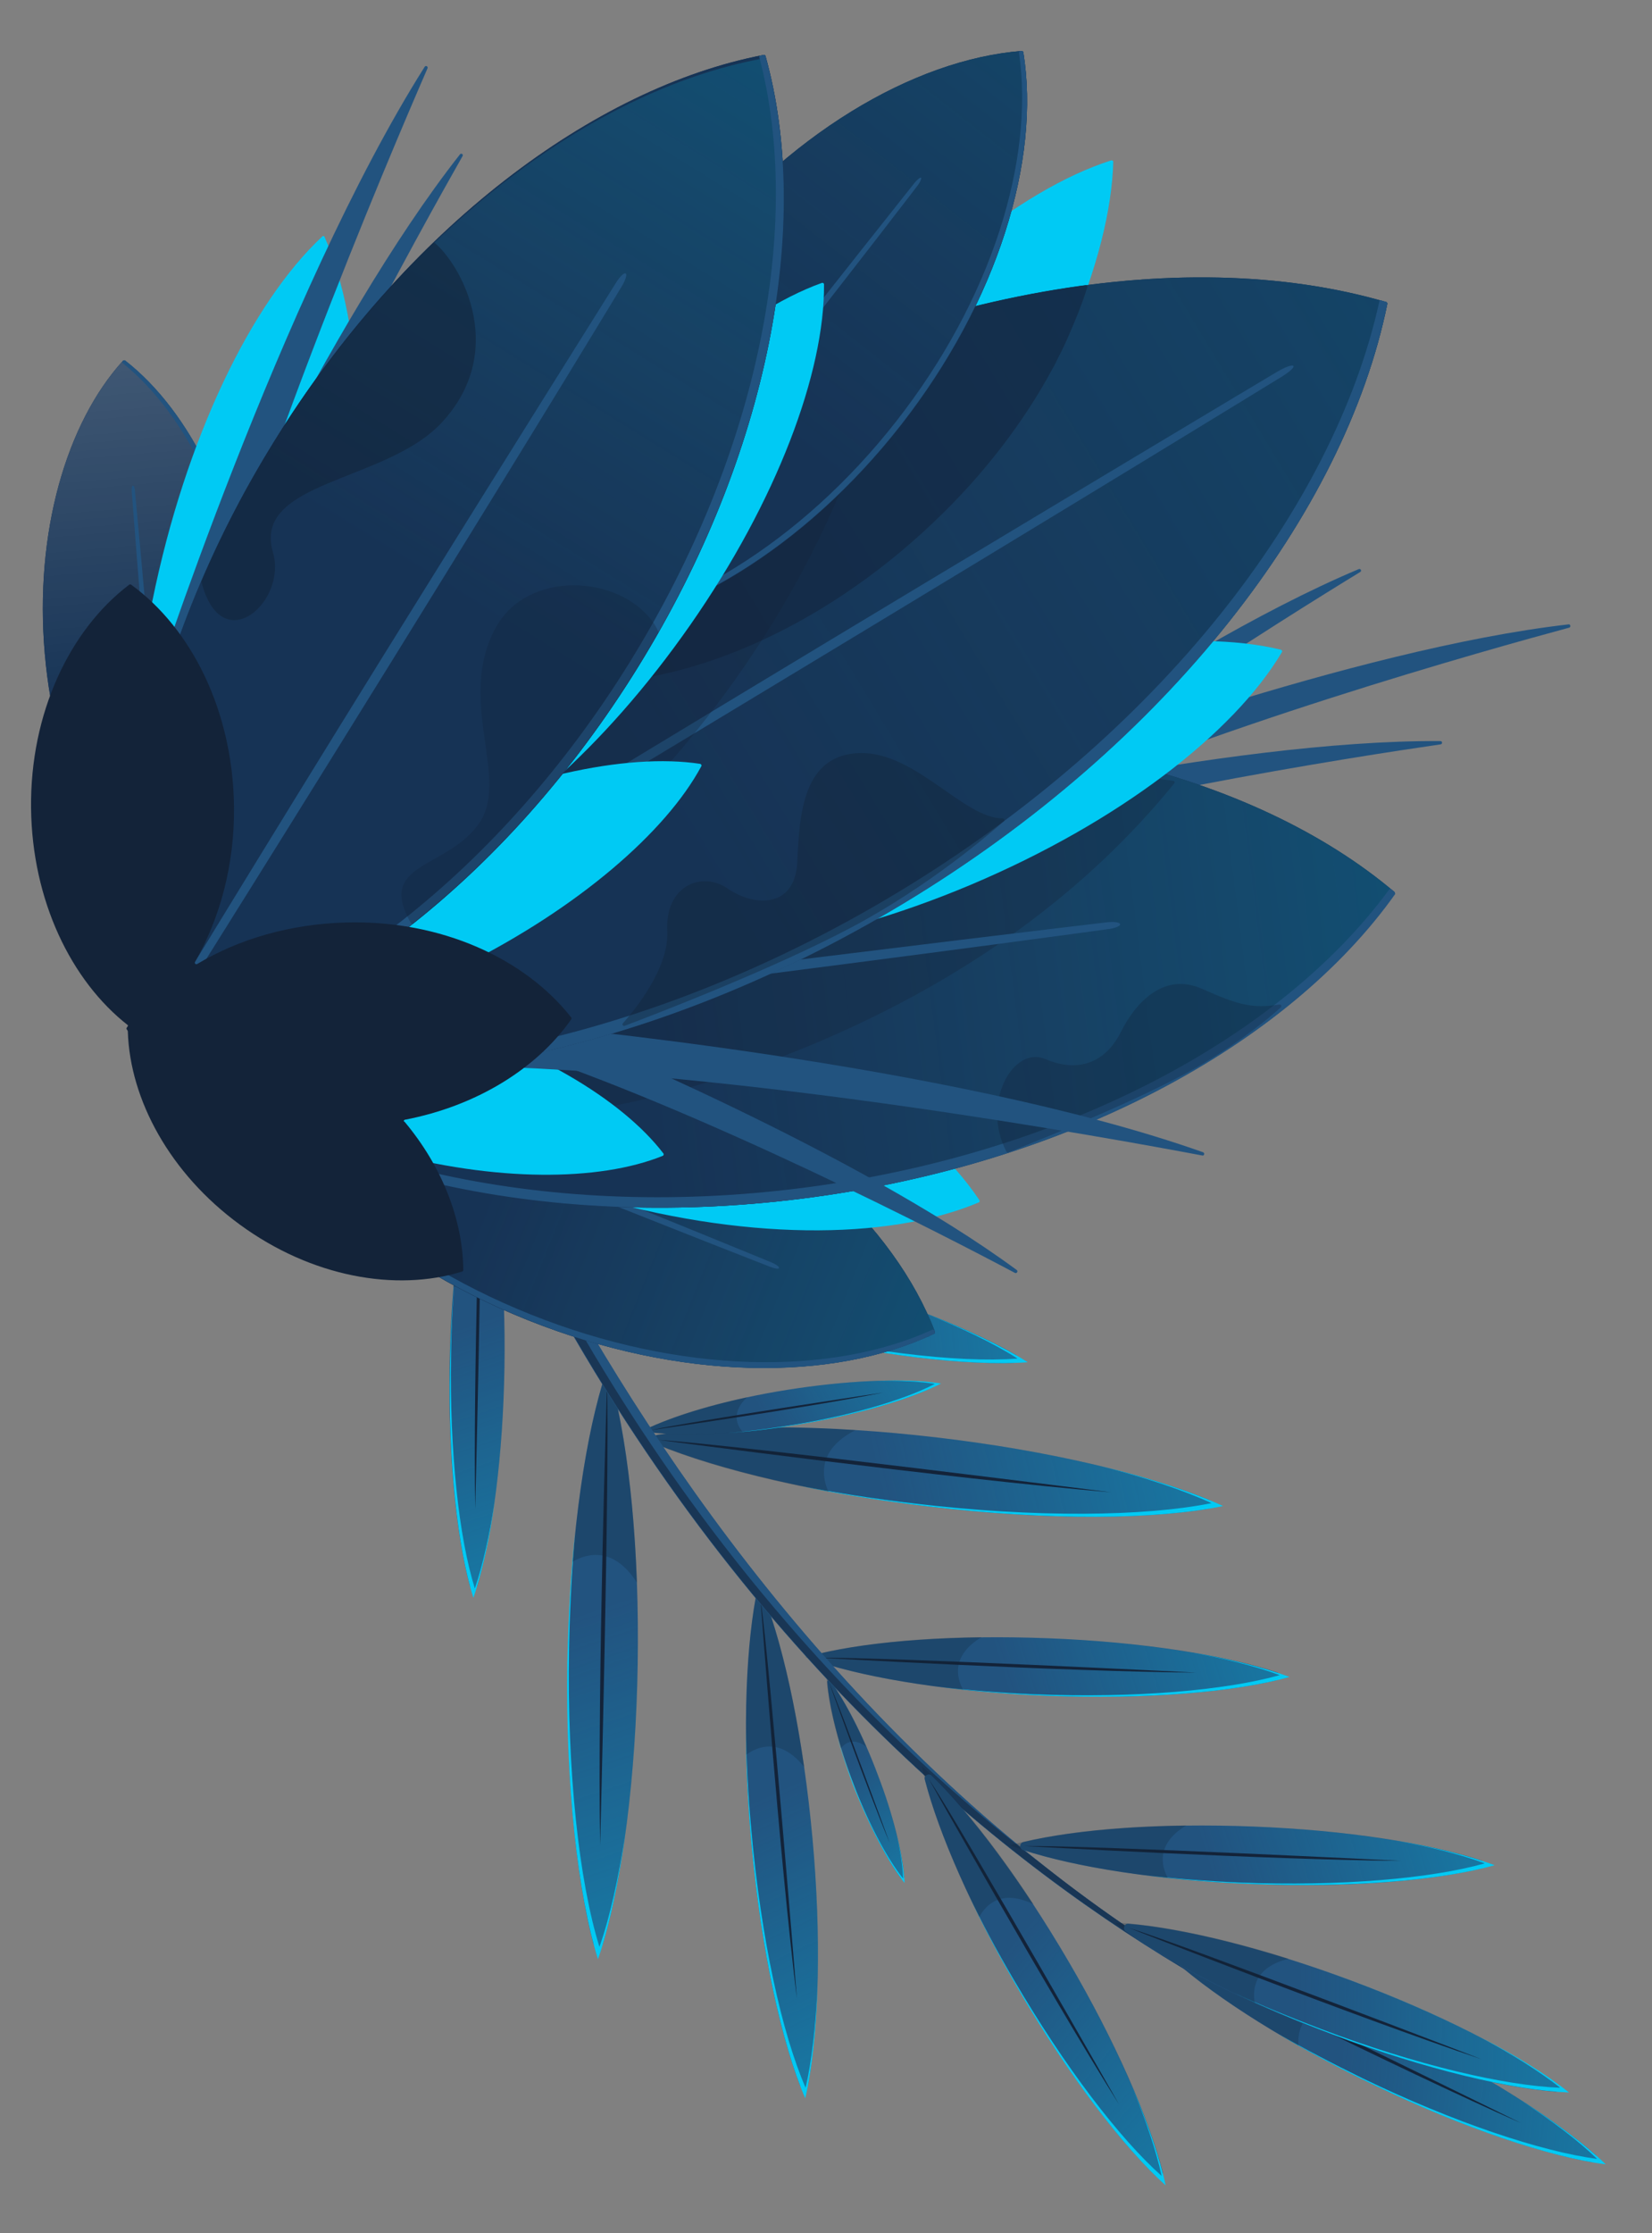 <svg id="Ebene_1" xmlns="http://www.w3.org/2000/svg" viewBox="0 0 457.5 618">
  <rect x="0" y="0" width="457.5" height="618" fill="#808080" stroke="none"/>
  <style>
    .st0{fill:#22537f}.st2{fill:#00caf4}.st3,.st4{fill:#132339}.st4{opacity:.26;enable-background:new}.st17{fill:#163355}.st21{opacity:.32;fill:#132339;enable-background:new}
  </style>
  <path class="st0" d="M353.5 465c1.1-.3 1.2-1.8.1-2.2-14.7-4.8-37.5-8.4-63.2-9.4-25.7-1-48.7.7-63.7 4.3-1.1.3-1.2 1.8-.1 2.2 14.7 4.8 37.5 8.4 63.2 9.4 25.6 1 48.6-.7 63.7-4.3z"/>
  <linearGradient id="SVGID_1_" gradientUnits="userSpaceOnUse" x1="235.857" y1="-128.205" x2="362.35" y2="-128.205" gradientTransform="rotate(-17.259 2236.845 196.404)">
    <stop offset=".402" stop-color="#00caf4" stop-opacity="0"/>
    <stop offset="1" stop-color="#00caf4"/>
  </linearGradient>
  <path d="M357.1 464.1c-14.5-5.4-38.9-9.6-66.7-10.7-27.8-1.1-52.5 1-67.4 5.2 14.5 5.4 38.9 9.6 66.7 10.7 27.9 1.1 52.6-1 67.4-5.2z" opacity=".31" fill="url(#SVGID_1_)"/>
  <path class="st2" d="M357.1 464.1c-7.3-2.7-17.1-5.1-28.5-7 10.3 1.8 19.1 4 25.8 6.5-15 4.2-39.8 6.4-67.9 5.3-9.3-.4-18.2-1.1-26.5-2.1 9.2 1.2 19.2 2.1 29.7 2.5 27.9 1.1 52.5-1 67.4-5.2z"/>
  <path class="st3" d="M331.3 462.9c-37.4-.3-104.3-4.1-104.3-4.1 18.9-.2 104.3 4.1 104.3 4.1z"/>
  <path class="st4" d="M266.7 467.6c-1.8-3.3-3.3-9.4 5.1-14.5-20.1.2-37.4 2.3-48.8 5.5 10.3 3.9 25.7 7.1 43.7 9z"/>
  <path class="st0" d="M334.3 417.6c1.4-.2 1.6-2.1.3-2.6-17.3-7.1-44.5-13.6-75.3-17.2-30.9-3.6-58.7-3.6-77.2-.7-1.4.2-1.6 2.1-.3 2.6 17.3 7.1 44.5 13.6 75.3 17.2 30.7 3.7 58.6 3.7 77.2.7z"/>
  <linearGradient id="SVGID_2_" gradientUnits="userSpaceOnUse" x1="205.921" y1="-197.074" x2="358.854" y2="-197.074" gradientTransform="rotate(-12.904 2943.137 212.387)">
    <stop offset=".402" stop-color="#00caf4" stop-opacity="0"/>
    <stop offset="1" stop-color="#00caf4"/>
  </linearGradient>
  <path d="M338.7 416.8c-17-7.8-46-15.1-79.5-19-33.5-3.9-63.4-3.6-81.7.1 17 7.8 46 15.1 79.5 19 33.5 4 63.4 3.7 81.7-.1z" opacity=".31" fill="url(#SVGID_2_)"/>
  <path class="st2" d="M338.7 416.8c-8.5-3.9-20.1-7.7-33.7-11 12.2 3.1 22.7 6.6 30.5 10.2-18.4 3.7-48.6 4.1-82.3.1-11.2-1.3-21.8-3-31.8-4.9 11 2.3 23 4.2 35.6 5.7 33.5 4 63.4 3.7 81.7-.1z"/>
  <path class="st3" d="M307.7 413c-45-3.8-125.3-14.5-125.3-14.5C205.1 400 307.7 413 307.7 413z"/>
  <path class="st4" d="M229.4 412.8c-1.8-4.1-3.1-11.6 7.5-17-24.2-1.6-45.3-.7-59.4 2.1 12.1 5.6 30.3 10.9 51.9 14.9z"/>
  <path class="st0" d="M258.4 383.9c.6-.3.5-1.3-.2-1.3-9.6-1.1-24-.5-39.9 2s-29.7 6.5-38.5 10.5c-.6.3-.5 1.3.2 1.3 9.6 1.1 24 .5 39.9-2 15.9-2.5 29.7-6.4 38.5-10.5z"/>
  <linearGradient id="SVGID_3_" gradientUnits="userSpaceOnUse" x1="214.676" y1="-194.37" x2="293.759" y2="-194.37" gradientTransform="matrix(.877 -.48 .48 .877 89.39 682.056)">
    <stop offset=".402" stop-color="#00caf4" stop-opacity="0"/>
    <stop offset="1" stop-color="#00caf4"/>
  </linearGradient>
  <path d="M260.6 382.9c-9.5-1.5-25-1-42.2 1.7s-32.1 7.1-40.7 11.6c9.5 1.5 25 1 42.2-1.7 17.2-2.8 32.1-7.2 40.7-11.6z" opacity=".31" fill="url(#SVGID_3_)"/>
  <path class="st2" d="M260.6 382.9c-4.8-.8-11.1-1-18.3-.7 6.5-.2 12.2.1 16.6.8-8.7 4.5-23.6 8.9-40.9 11.6-5.7.9-11.3 1.6-16.5 2 5.8-.4 12-1.1 18.5-2.2 17.1-2.7 32-7.1 40.6-11.5z"/>
  <path class="st3" d="M244.6 385.4c-22.9 4.5-64.4 10.4-64.4 10.4 11.5-2.5 64.4-10.4 64.4-10.4z"/>
  <path class="st4" d="M205.6 396.2c-1.5-1.8-3.2-5.3 1.3-9.5-12.3 2.6-22.6 6-29.2 9.4 6.8 1.1 16.6 1.2 27.9.1z"/>
  <path class="st0" d="M280.6 377.2c1.2 0 1.6-1.7.6-2.3-14.5-8.3-37.7-17.1-64.5-23.8-26.8-6.7-51.4-9.9-68-9.4-1.2 0-1.6 1.7-.6 2.3 14.5 8.3 37.7 17.1 64.5 23.8 26.8 6.7 51.4 9.9 68 9.4z"/>
  <linearGradient id="SVGID_4_" gradientUnits="userSpaceOnUse" x1="177.48" y1="-265.589" x2="313.284" y2="-265.589" gradientTransform="matrix(.995 -.1 .1 .995 -3.088 648.123)">
    <stop offset=".402" stop-color="#00caf4" stop-opacity="0"/>
    <stop offset="1" stop-color="#00caf4"/>
  </linearGradient>
  <path d="M284.6 377c-14.1-8.9-38.9-18.6-68-25.9-29.1-7.3-55.5-10.4-72-9.2 14.1 8.9 38.9 18.6 68 25.9 29 7.3 55.5 10.4 72 9.2z" opacity=".31" fill="url(#SVGID_4_)"/>
  <path class="st2" d="M284.6 377c-7.1-4.5-16.9-9.1-28.5-13.6 10.4 4.2 19.2 8.4 25.7 12.6-16.7 1.2-43.3-1.9-72.5-9.2-9.7-2.4-18.9-5.1-27.4-8 9.4 3.3 19.8 6.4 30.7 9.1 29 7.2 55.5 10.3 72 9.1z"/>
  <path class="st3" d="M257.7 370.1c-39.3-8.5-108.8-27.1-108.8-27.1 19.8 3.8 108.8 27.1 108.8 27.1z"/>
  <path class="st4" d="M188.7 361c-1.2-3.9-1.5-10.6 8.4-14.3-21.2-4.1-39.8-5.8-52.5-4.8 10.1 6.3 25.6 13.1 44.1 19.1z"/>
  <path class="st0" d="M221.5 577c.4 1.1 2.1 1 2.3-.2 3-16.3 3.7-40.8 1.2-68.1-2.5-27.3-7.5-51.4-13.4-66.8-.4-1.1-2.1-1-2.3.2-3 16.3-3.7 40.8-1.2 68.1 2.5 27.3 7.5 51.3 13.4 66.8z"/>
  <linearGradient id="SVGID_5_" gradientUnits="userSpaceOnUse" x1="63.604" y1="-199.702" x2="198.504" y2="-199.702" gradientTransform="rotate(65.273 -379.811 221.639)">
    <stop offset=".402" stop-color="#00caf4" stop-opacity="0"/>
    <stop offset="1" stop-color="#00caf4"/>
  </linearGradient>
  <path d="M223 580.7c3.7-16.1 4.7-42.5 2-72.1-2.7-29.6-8.4-55.4-14.9-70.5-3.7 16.1-4.7 42.5-2 72.1 2.7 29.6 8.4 55.4 14.9 70.5z" opacity=".31" fill="url(#SVGID_5_)"/>
  <path class="st2" d="M223 580.7c1.9-8.1 3-18.7 3.4-31.1-.5 11.1-1.6 20.8-3.3 28.2-6.6-15.2-12.3-41.2-15-71-.9-9.9-1.4-19.4-1.5-28.3 0 9.9.5 20.6 1.5 31.8 2.7 29.5 8.4 55.3 14.9 70.4z"/>
  <path class="st3" d="M220.7 553.2c-4.9-39.6-10.1-110.8-10.1-110.8 2.8 19.9 10.1 110.8 10.1 110.8z"/>
  <path class="st4" d="M206.7 485.6c3.2-2.3 9.4-4.8 16 3.4-3-21.2-7.6-39.2-12.6-50.9-2.6 11.4-3.8 28.1-3.4 47.5z"/>
  <path class="st0" d="M249.5 519.8c.3.4 1 .2.9-.4-.6-7-3.1-17.3-7.3-28.2-4.1-11-9-20.3-13.1-26-.3-.4-1-.2-.9.4.6 7 3.1 17.3 7.3 28.2 4 10.9 8.9 20.3 13.1 26z"/>
  <linearGradient id="SVGID_6_" gradientUnits="userSpaceOnUse" x1="124.835" y1="-222.902" x2="182.511" y2="-222.902" gradientTransform="rotate(49.754 -574.674 227.55)">
    <stop offset=".402" stop-color="#00caf4" stop-opacity="0"/>
    <stop offset="1" stop-color="#00caf4"/>
  </linearGradient>
  <path d="M250.5 521.1c-.3-7-2.9-18-7.4-29.9-4.5-11.9-9.8-21.9-14.2-27.4.3 7 2.9 18 7.4 29.9 4.5 11.9 9.8 21.9 14.2 27.4z" opacity=".31" fill="url(#SVGID_6_)"/>
  <path class="st2" d="M250.5 521.1c-.2-3.5-.9-8.1-2.2-13.2 1.1 4.6 1.7 8.7 1.8 12-4.4-5.5-9.8-15.6-14.3-27.6-1.5-4-2.8-7.8-3.9-11.5 1.1 4.1 2.6 8.4 4.2 12.9 4.7 11.9 10 21.9 14.4 27.4z"/>
  <path class="st3" d="M246.4 510.1c-6.5-15.7-16.8-44.5-16.8-44.5 3.4 7.9 16.8 44.5 16.8 44.5z"/>
  <path class="st4" d="M232.9 483.8c1.1-1.3 3.3-3.1 7-.4-3.7-8.4-7.6-15.3-11-19.5.2 5 1.6 12 4 19.9z"/>
  <path class="st0" d="M164.3 537.8c.4 1.3 2.3 1.4 2.7 0 5.4-18.1 9.1-46 9.6-77.3.5-31.3-2.3-59.3-7.1-77.5-.4-1.3-2.3-1.4-2.7 0-5.4 18.1-9.1 46-9.6 77.3-.5 31.3 2.3 59.2 7.1 77.5z"/>
  <linearGradient id="SVGID_7_" gradientUnits="userSpaceOnUse" x1="-20.779" y1="-175.769" x2="133.359" y2="-175.769" gradientTransform="rotate(71.342 -331.554 219.38)">
    <stop offset=".402" stop-color="#00caf4" stop-opacity="0"/>
    <stop offset="1" stop-color="#00caf4"/>
  </linearGradient>
  <path d="M165.6 542.2c6.1-17.8 10.5-47.7 11-81.6s-2.8-64-8.4-82c-6.1 17.8-10.5 47.7-11 81.6-.6 34 2.8 64 8.4 82z" opacity=".31" fill="url(#SVGID_7_)"/>
  <path class="st2" d="M165.6 542.2c3.1-8.9 5.7-20.9 7.6-35-1.9 12.6-4.3 23.4-7.2 31.6-5.6-18.1-9-48.3-8.4-82.5.2-11.3.8-22.2 1.7-32.3-1.2 11.2-1.9 23.4-2.2 36.3-.5 33.9 2.9 63.9 8.5 81.9z"/>
  <path class="st3" d="M166.2 510.7c-.8-45.6 1.9-127.1 1.9-127.1.8 22.9-1.9 127.1-1.9 127.1z"/>
  <path class="st4" d="M158.6 432.2c3.9-2.3 11.3-4.3 17.8 5.8-.9-24.4-3.9-45.5-8.2-59.3-4.3 12.6-7.8 31.4-9.6 53.5z"/>
  <path class="st0" d="M130.1 438.8c.3 1.1 1.8 1.1 2.1 0 4.2-14.1 7.1-35.9 7.5-60.3.4-24.4-1.8-46.3-5.6-60.5-.3-1.1-1.8-1.1-2.1 0-4.2 14.1-7.1 35.9-7.5 60.3-.4 24.4 1.8 46.2 5.6 60.5z"/>
  <linearGradient id="SVGID_8_" gradientUnits="userSpaceOnUse" x1="-92.752" y1="-169.027" x2="27.611" y2="-169.027" gradientTransform="rotate(71.342 -331.554 219.38)">
    <stop offset=".402" stop-color="#00caf4" stop-opacity="0"/>
    <stop offset="1" stop-color="#00caf4"/>
  </linearGradient>
  <path d="M131.1 442.2c4.8-13.9 8.2-37.3 8.6-63.8.4-26.5-2.2-49.9-6.5-64-4.8 13.9-8.2 37.2-8.6 63.7-.5 26.7 2.1 50.1 6.5 64.1z" opacity=".31" fill="url(#SVGID_8_)"/>
  <path class="st2" d="M131.1 442.2c2.4-7 4.5-16.3 6-27.3-1.5 9.8-3.4 18.3-5.6 24.7-4.4-14.1-7-37.7-6.6-64.4.1-8.8.6-17.3 1.4-25.3-.9 8.8-1.5 18.3-1.7 28.3-.5 26.6 2.1 50 6.5 64z"/>
  <path class="st3" d="M131.6 417.6c-.6-35.6 1.5-99.3 1.5-99.3.6 18-1.5 99.3-1.5 99.3z"/>
  <path class="st4" d="M125.6 356.3c3.1-1.8 8.8-3.4 13.9 4.5-.7-19.1-3-35.5-6.4-46.3-3.4 9.9-6.1 24.6-7.5 41.8z"/>
  <path class="st0" d="M113.8 273.7c95.4 257.4 290.3 305.5 290.3 305.5-206-68.2-286.6-306.7-286.6-306.7l-3.7 1.2z"/>
  <path class="st0" d="M113.8 273.7c95.4 257.4 290.3 305.5 290.3 305.5-206-68.2-286.6-306.7-286.6-306.7l-3.7 1.2z"/>
  <path d="M288.9 516.2C230 471.2 161.7 396 116.1 273l-2.2.7c95.4 257.4 290.3 305.5 290.3 305.5-44-14.6-82.3-36.9-115.3-63z" opacity=".6" fill="#132339"/>
  <path class="st0" d="M410.2 517.1c1.1-.3 1.2-1.8.1-2.2-14.7-4.8-37.5-8.4-63.2-9.4-25.7-1-48.7.7-63.7 4.3-1.1.3-1.2 1.8-.1 2.2 14.7 4.8 37.5 8.4 63.2 9.4 25.6 1.1 48.6-.7 63.7-4.3z"/>
  <linearGradient id="SVGID_9_" gradientUnits="userSpaceOnUse" x1="274.575" y1="-61.61" x2="401.068" y2="-61.61" gradientTransform="rotate(-17.259 2236.845 196.404)">
    <stop offset=".402" stop-color="#00caf4" stop-opacity="0"/>
    <stop offset="1" stop-color="#00caf4"/>
  </linearGradient>
  <path d="M413.9 516.2c-14.5-5.4-38.9-9.6-66.7-10.7-27.8-1.1-52.5 1-67.4 5.2 14.5 5.4 38.9 9.6 66.7 10.7 27.8 1.1 52.5-1 67.4-5.2z" opacity=".31" fill="url(#SVGID_9_)"/>
  <path class="st2" d="M413.9 516.2c-7.3-2.7-17.1-5.1-28.5-7 10.3 1.8 19.1 4 25.8 6.5-15 4.2-39.8 6.4-67.9 5.3-9.3-.4-18.2-1.1-26.5-2.1 9.2 1.2 19.2 2.1 29.7 2.5 27.8 1.1 52.5-1 67.4-5.2z"/>
  <path class="st3" d="M388 515c-37.4-.3-104.3-4.1-104.3-4.1 18.9-.2 104.3 4.1 104.3 4.1z"/>
  <path class="st4" d="M323.4 519.7c-1.8-3.3-3.3-9.4 5.1-14.5-20.1.2-37.4 2.3-48.8 5.5 10.3 3.9 25.7 7.1 43.7 9z"/>
  <path class="st0" d="M320.1 602.2c.8.8 2.2 0 1.9-1.1-3.9-15-13.1-36.1-26.1-58.3s-26.8-40.6-37.9-51.4c-.8-.8-2.2 0-1.9 1.1 3.9 15 13.1 36.1 26.1 58.3s26.7 40.6 37.9 51.4z"/>
  <linearGradient id="SVGID_10_" gradientUnits="userSpaceOnUse" x1="168.641" y1="-129.216" x2="295.128" y2="-129.216" gradientTransform="rotate(40.164 -664.054 286.907)">
    <stop offset=".402" stop-color="#00caf4" stop-opacity="0"/>
    <stop offset="1" stop-color="#00caf4"/>
  </linearGradient>
  <path d="M322.8 604.8c-3.2-15.1-12.9-37.9-26.9-62-14-24.1-29.1-43.7-40.7-54 3.2 15.1 12.9 37.9 26.9 62s29.2 43.7 40.7 54z" opacity=".31" fill="url(#SVGID_10_)"/>
  <path class="st2" d="M322.8 604.8c-1.6-7.6-4.9-17.1-9.5-27.8 4 9.6 6.9 18.3 8.4 25.2-11.6-10.3-26.8-30.1-41-54.4-4.7-8-8.9-15.9-12.5-23.5 3.9 8.4 8.6 17.3 13.9 26.4 14.1 24.2 29.2 43.8 40.7 54.1z"/>
  <path class="st3" d="M309.9 582.4c-19.9-31.7-52.7-90.1-52.7-90.1 10.4 15.8 52.7 90.1 52.7 90.1z"/>
  <path class="st4" d="M271.2 530.5c1.8-3.3 6.1-7.8 15-3.5-11-16.8-22-30.3-30.9-38.2 2.2 10.8 7.8 25.4 15.9 41.7z"/>
  <path class="st0" d="M440.9 598.4c1.1.2 1.8-1.2 1-2-11.7-10.3-31.4-22.8-54.7-34s-45.3-18.8-60.7-21.5c-1.1-.2-1.8 1.2-1 2 11.7 10.3 31.4 22.8 54.7 34 23.4 11.2 45.4 18.8 60.7 21.5z"/>
  <linearGradient id="SVGID_11_" gradientUnits="userSpaceOnUse" x1="290.706" y1="-43.359" x2="418.182" y2="-43.359" gradientTransform="rotate(6.12 -5370.592 538.122)">
    <stop offset=".402" stop-color="#00caf4" stop-opacity="0"/>
    <stop offset="1" stop-color="#00caf4"/>
  </linearGradient>
  <path d="M444.7 599c-11.2-10.8-32.2-24.4-57.5-36.6-25.3-12.2-49-20.1-64.4-22.1 11.2 10.8 32.2 24.4 57.5 36.6s49 20.1 64.4 22.1z" opacity=".31" fill="url(#SVGID_11_)"/>
  <path class="st2" d="M444.7 599c-5.6-5.4-13.7-11.5-23.6-17.8 8.8 5.8 16.1 11.3 21.2 16.3-15.5-2.1-39.4-10-64.9-22.3-8.4-4.1-16.4-8.3-23.7-12.5 8 4.8 16.9 9.6 26.5 14.2 25.3 12.2 49.1 20.1 64.5 22.1z"/>
  <path class="st3" d="M421.3 587.6c-34.5-15.2-94.8-45.5-94.8-45.5 17.5 7.4 94.8 45.5 94.8 45.5z"/>
  <path class="st4" d="M359.6 566.1c-.3-3.7.7-10 10.5-11.4-18.7-7.8-35.5-12.9-47.4-14.4 8.1 7.7 21 16.8 36.9 25.8z"/>
  <path class="st0" d="M430.7 578.9c1.1.1 1.7-1.4.8-2-12.5-9.2-33-19.7-57.1-28.7s-46.5-14.5-61.9-15.8c-1.1-.1-1.7 1.4-.8 2 12.5 9.2 33 19.7 57.1 28.7s46.5 14.5 61.9 15.8z"/>
  <linearGradient id="SVGID_12_" gradientUnits="userSpaceOnUse" x1="281.596" y1="-46.431" x2="408.084" y2="-46.431" gradientTransform="rotate(.924 -37338.178 1938.058) scale(1)">
    <stop offset=".402" stop-color="#00caf4" stop-opacity="0"/>
    <stop offset="1" stop-color="#00caf4"/>
  </linearGradient>
  <path d="M434.5 579.1c-12.1-9.6-34-21.2-60.1-31s-50.2-15.4-65.7-16c12.1 9.6 34 21.2 60.1 31 26.1 9.7 50.3 15.4 65.7 16z" opacity=".31" fill="url(#SVGID_12_)"/>
  <path class="st2" d="M434.5 579.1c-6.1-4.9-14.6-10.2-24.9-15.5 9.2 4.9 16.9 9.8 22.5 14.2-15.5-.6-39.9-6.3-66.1-16.2-8.7-3.3-17-6.7-24.5-10.2 8.4 4 17.6 7.9 27.5 11.6 25.9 9.8 50.1 15.5 65.5 16.1z"/>
  <path class="st3" d="M410.3 569.9c-35.4-11.9-97.8-36.4-97.8-36.4 18 5.7 97.8 36.4 97.8 36.4z"/>
  <path class="st4" d="M347.5 554.3c-.7-3.7-.2-9.9 9.4-12.2-19.1-6-36.2-9.5-48.1-10 8.6 6.9 22.2 14.7 38.7 22.2z"/>
  <path class="st0" d="M246.7 227.3c2.1-.5 92.3-22.6 152.2-22.2.6 0 .6.8.1.9-22.1 3.2-104.8 15.8-162.6 34.6-66.4 21.6 8.4-12.5 10.3-13.3-.1 0 0 0 0 0z"/>
  <path class="st0" d="M245.1 237.8c1.7-1.3 76-57.1 131.2-80.3.5-.2.9.5.4.8-19 11.6-90.2 55.8-135.9 95.8-52.5 46 2.9-14.7 4.3-16.3-.1.1-.1 0 0 0z"/>
  <path class="st0" d="M285.9 213c2-.8 88.9-33.4 148.5-40.2.5-.1.7.7.2.9-21.5 5.8-102.2 28.2-157.3 53.8-63.4 29.3 6.8-13.4 8.6-14.5-.1 0 0 0 0 0z"/>
  <path class="st17" d="M258.7 369.1c.2-.1.3-.3.2-.6-11.1-29.1-42-58.1-83.9-74.8-41.9-16.8-84.2-17.1-112.4-3.7-.2.1-.3.3-.2.6 11.1 29.1 42 58.1 83.9 74.8 41.9 16.7 84.2 17.1 112.4 3.7z"/>
  <path class="st17" d="M258.7 369.1c.2-.1.3-.3.2-.6-11.1-29.1-42-58.1-83.9-74.8-41.9-16.8-84.2-17.1-112.4-3.7-.2.1-.3.3-.2.6 11.1 29.1 42 58.1 83.9 74.8 41.9 16.7 84.2 17.1 112.4 3.7z"/>
  <linearGradient id="SVGID_13_" gradientUnits="userSpaceOnUse" x1="235.608" y1="-223.922" x2="235.608" y2="-12.276" gradientTransform="scale(-1 1) rotate(68.186 -293.185 -187.016)">
    <stop offset=".389" stop-color="#39bee8" stop-opacity="0"/>
    <stop offset="1" stop-color="#00caf4"/>
  </linearGradient>
  <path d="M258.7 369.1c.2-.1.3-.3.2-.6-11.1-29.1-42-58.1-83.9-74.8-41.9-16.8-84.2-17.1-112.4-3.7-.2.1-.3.3-.2.6 11.1 29.1 42 58.1 83.9 74.8 41.9 16.7 84.2 17.1 112.4 3.7z" opacity=".18" fill="url(#SVGID_13_)"/>
  <path class="st0" d="M213.3 350.6s-23.5-9.1-73.5-29.1-74.4-30.1-74.4-30.1c-1.2-.5-2.2-1.2-2-1.5.1-.3 1.2-.2 2.5.3 0 0 37.7 14.8 74.5 29.5s73.3 29.7 73.3 29.7c1.2.5 2.2 1.2 2 1.5 0 .4-1.1.2-2.4-.3z"/>
  <path class="st0" d="M258.9 368.5c0-.1-.1-.2-.1-.3-.1-.2-.4-.3-.6-.2-28.2 12.9-69.9 12.3-111.2-4.2s-71.9-44.9-83.4-73.7c-.1-.2-.4-.3-.6-.2-.1 0-.2.1-.3.1-.2.1-.3.3-.2.6 11.1 29.1 42 58.1 83.9 74.8 41.9 16.8 84.2 17.1 112.4 3.7.1-.1.2-.4.1-.6z"/>
  <path class="st17" d="M34.6 99.8c-.2-.1-.5-.1-.6.1-15.6 17.2-24.5 47.5-21.6 81s16.8 61.8 35.2 76.1c.2.1.5.1.6-.1 15.6-17.2 24.5-47.5 21.6-81-2.9-33.5-16.8-61.8-35.2-76.1z"/>
  <path class="st17" d="M34.6 99.8c-.2-.1-.5-.1-.6.1-15.6 17.2-24.5 47.5-21.6 81s16.8 61.8 35.2 76.1c.2.1.5.1.6-.1 15.6-17.2 24.5-47.5 21.6-81-2.9-33.5-16.8-61.8-35.2-76.1z"/>
  <linearGradient id="SVGID_14_" gradientUnits="userSpaceOnUse" x1="398.705" y1="-172.308" x2="398.705" y2="-14.418" gradientTransform="scale(1 -1) rotate(4.928 1207.72 -4291.753)">
    <stop offset=".388" stop-color="#fff" stop-opacity="0"/>
    <stop offset="1" stop-color="#fff"/>
  </linearGradient>
  <path d="M34.6 99.8c-.2-.1-.5-.1-.6.1-15.6 17.2-24.5 47.5-21.6 81s16.8 61.8 35.2 76.1c.2.1.5.1.6-.1 15.6-17.2 24.5-47.5 21.6-81-2.9-33.5-16.8-61.8-35.2-76.1z" opacity=".18" fill="url(#SVGID_14_)"/>
  <path class="st0" d="M37.4 136.2s1.8 18.8 5.3 58.8c3.4 40 4.9 59.7 4.9 59.7.1 1 0 1.8-.3 1.8-.2 0-.5-.8-.6-1.8 0 0-2.8-30.1-5.4-59.6s-4.8-58.9-4.8-58.9c-.1-1 0-1.8.3-1.8s.6.8.6 1.8z"/>
  <path class="st0" d="M34 99.9c-.2.2-.2.5 0 .6C52 115 65.6 143 68.5 176c2.9 33.1-5.8 62.9-21 80.3-.2.2-.1.5.1.6.2.1.4.1.6-.1 15.6-17.2 24.5-47.5 21.6-81C66.9 142.3 53 114 34.6 99.7c-.2 0-.5 0-.6.2z"/>
  <path class="st2" d="M271 332.8c.3-.1.4-.4.2-.7-15.2-22.7-49.2-45.1-92.1-57.9-42.8-12.8-83.6-12.8-108.7-2.1-.3.1-.4.4-.2.7 15.2 22.7 49.2 45.1 92.1 57.9 42.7 12.7 83.5 12.7 108.7 2.1zM89.9 65.6c-.1-.3-.5-.4-.7-.1-19.5 18.2-37.8 55.6-47 100.8-9.3 45.2-7.2 86.7 3.6 111.1.1.3.5.4.7.1 19.5-18.2 37.8-55.6 47-100.8 9.2-45.1 7.1-86.6-3.6-111.1zM308.3 44.8c0-.3-.3-.5-.6-.4-25.4 8.1-57.9 34.2-85.6 71.1s-43.5 75.4-44.2 102c0 .3.3.5.6.4 25.4-8.1 57.9-34.2 85.6-71.1 27.6-36.9 43.5-75.3 44.2-102z"/>
  <path class="st17" d="M384.2 84.1c0-.2-.1-.5-.3-.5-56.8-16.6-135.9-3-209.2 41.2s-122.2 108-134 165.9c0 .2.1.5.3.5 56.8 16.6 135.9 3 209.2-41.2 73.3-44.3 122.2-108 134-165.9z"/>
  <path class="st17" d="M386.2 247.4c.1-.2.1-.5-.1-.6-39.1-33-106.4-50-179.9-40.7-73.5 9.3-134.4 42.6-164 84.3-.1.2-.1.5.1.6 39.1 33 106.4 50 179.9 40.7s134.4-42.6 164-84.3z"/>
  <path class="st17" d="M206.2 206.1c-73.5 9.3-134.4 42.6-164 84.3-.1.2-.1.5.1.6 39.1 33 106.4 50 179.9 40.7s134.4-42.6 164-84.3c.1-.2.1-.5-.1-.6-39.1-33-106.4-50-179.9-40.7z"/>
  <linearGradient id="SVGID_15_" gradientUnits="userSpaceOnUse" x1="191.76" y1="-110.554" x2="191.76" y2="236.355" gradientTransform="scale(1 -1) rotate(-82.773 14.703 -115.704)">
    <stop offset=".389" stop-color="#39bee8" stop-opacity="0"/>
    <stop offset="1" stop-color="#00caf4"/>
  </linearGradient>
  <path d="M386.2 247.4c.1-.2.1-.5-.1-.6-39.1-33-106.4-50-179.9-40.7-73.5 9.3-134.4 42.6-164 84.3-.1.2-.1.5.1.6 39.1 33 106.4 50 179.9 40.7s134.4-42.6 164-84.3z" opacity=".18" fill="url(#SVGID_15_)"/>
  <path class="st21" d="M49.5 296.8c-.1.2 0 .5.2.6 44.2 20.3 110.2 18.8 175.2-8.3 43.5-18.2 76.5-43 100.3-72.3.2-.3.1-.7-.3-.7-22.7-3.3-44.1-6.4-69-5.3-87.7 3.9-163.4 36.4-204.9 82l-.1.1c-.4 1.3-.9 2.6-1.4 3.9z"/>
  <path class="st0" d="M306.4 257.2s-41 5.7-128.5 16.8c-87.5 11.1-130.4 16.1-130.4 16.1-2.2.3-4 .1-4.1-.5-.1-.5 1.6-1.2 3.8-1.5 0 0 65.8-8.8 130.2-17 64.5-8.2 128.7-15.8 128.7-15.8 2.2-.3 4-.1 4.1.5.1.5-1.6 1.2-3.8 1.4z"/>
  <path class="st0" d="M386.1 246.8c-.3-.2-.6-.5-.8-.7-.2-.2-.5-.1-.6.1-30 40.9-90.3 73.4-162.8 82.6-72.5 9.2-139-7.2-178.3-39.4-.2-.2-.5-.1-.6.1l-.6.9c-.1.2-.1.4.1.6 39.1 33 106.4 50 179.9 40.7s134.4-42.6 164-84.3c-.1-.2-.1-.5-.3-.6z"/>
  <path class="st2" d="M183.5 319.9c.3-.1.4-.5.2-.7-11.5-15-36.3-29.8-66.9-38.2-30.7-8.4-59.5-8.3-77.1-1.2-.3.1-.4.5-.2.7 11.5 15 36.3 29.8 66.9 38.2 30.7 8.4 59.5 8.3 77.1 1.2zM355 180.5c.2-.3 0-.6-.3-.7-25.3-6.1-65.1-.6-106.1 16.7s-72.7 41.9-86 64.3c-.2.3 0 .6.3.7 25.3 6.1 65.1.6 106.1-16.7 40.9-17.3 72.7-41.9 86-64.3z"/>
  <path d="M354.7 278.8c.3-.3.1-.8-.4-.8-7.4 1.2-11.5.1-21.3-4.3-10.5-4.7-18.3 3.4-22.6 11.9-4.2 8.5-11.8 11.4-20.9 7.5-9-3.8-17.8 12.2-10.8 25.6.1.2.4.3.6.2 3.3-1.3 28.5-11.2 46-20.2 15.3-7.8 26.1-16.9 29.4-19.9z" opacity=".31" fill="#132339"/>
  <path class="st0" d="M144.7 283.5c2.4.2 118.5 10.6 188.5 35.4.5.2.3 1-.2.9-24.9-4.7-129.1-23.7-205.6-24.8-86.6-1.3 15-11.2 17.3-11.5-.1 0-.1 0 0 0zM41.2 194.4c.7-2.3 36.7-113.1 76.4-175.9.3-.5 1-.1.8.4-10.1 23.2-51.8 120.6-69.9 195-20.4 84-7.6-17.3-7.3-19.5z"/>
  <path class="st0" d="M51.4 176.5c.9-1.9 38.9-86.7 76-133.8.3-.4 1 0 .7.5-11 19.4-51.9 92.4-72.6 149.6-23.6 65.7-4.6-14.3-4.1-16.3zM156.2 285.4c1.9.8 80.8 33.2 125.4 66.1.4.3 0 1-.5.8-18.8-10-86.9-45.2-139.9-62.5-61.3-20.1 13-4.8 15-4.4 0-.1 0 0 0 0z"/>
  <path class="st17" d="M384.2 84.1c0-.2-.1-.5-.3-.5-56.8-16.6-135.9-3-209.2 41.2s-122.2 108-134 165.9c0 .2.1.5.3.5 56.8 16.6 135.9 3 209.2-41.2 73.3-44.3 122.2-108 134-165.9z"/>
  <linearGradient id="SVGID_16_" gradientUnits="userSpaceOnUse" x1="203.576" y1="28.951" x2="203.576" y2="429.996" gradientTransform="scale(1 -1) rotate(-58.877 -161.322 13.202)">
    <stop offset=".389" stop-color="#39bee8" stop-opacity="0"/>
    <stop offset="1" stop-color="#00caf4"/>
  </linearGradient>
  <path d="M384.2 84.1c0-.2-.1-.5-.3-.5-56.8-16.6-135.9-3-209.2 41.2s-122.2 108-134 165.9c0 .2.1.5.3.5 56.8 16.6 135.9 3 209.2-41.2 73.3-44.3 122.2-108 134-165.9z" opacity=".11" fill="url(#SVGID_16_)"/>
  <path d="M154.9 188.3c0 .2.2.4.4.5 30 2.5 68.2-12.2 100.4-41.6 1-.9 2-1.9 3-2.8 13.8-13.1 24.8-27.6 32.7-42.2.6-1 1.1-2.1 1.6-3.1 1.1-2.1 2.1-4.2 3-6.3.9-2.1 1.8-4.2 2.6-6.2.9-2.4 1.8-4.7 2.5-7.1.1-.3-.2-.6-.5-.6-39.1 5.2-81.3 19.6-121.9 43.4-.1 0-.1.1-.1.1-15.3 22.2-23.6 45.5-23.7 65.9z" opacity=".51" fill="#132339"/>
  <path class="st0" d="M353.9 104.9s-48.3 29.7-151.9 92.2S47.5 290 47.5 290c-2.6 1.6-4.9 2.5-5.2 2-.3-.4 1.6-2.1 4.2-3.6 0 0 77.7-47.4 154-93.5S353 103.3 353 103.3c2.6-1.6 4.9-2.5 5.2-2s-1.7 2.1-4.3 3.6z"/>
  <path class="st21" d="M47.4 289.8c0 .2.2.4.5.4 47-3.2 102.4-35 145.1-88.1 28.6-35.6 46.6-74.7 53.3-110.6.1-.3-.3-.6-.6-.5-20.9 7.7-41.9 17.8-62.5 30.2C110.3 165.1 61 227.7 46.9 285.6v.2c.1 1.3.3 2.6.5 4z"/>
  <path class="st17" d="M283.4 14.5c0-.2-.3-.4-.5-.4-30 2.4-65.2 23.2-92.1 57.6s-38.7 73.5-33.9 103.2c0 .2.3.4.5.4 30-2.4 65.2-23.2 92.1-57.6s38.7-73.5 33.9-103.2z"/>
  <path class="st17" d="M283.4 14.5c0-.2-.3-.4-.5-.4-30 2.4-65.2 23.2-92.1 57.6s-38.7 73.5-33.9 103.2c0 .2.3.4.5.4 30-2.4 65.2-23.2 92.1-57.6s38.7-73.5 33.9-103.2z"/>
  <linearGradient id="SVGID_17_" gradientUnits="userSpaceOnUse" x1="239.097" y1="214.252" x2="239.097" y2="418.769" gradientTransform="scale(1 -1) rotate(-38.088 -365.973 138.396)">
    <stop offset=".389" stop-color="#39bee8" stop-opacity="0"/>
    <stop offset="1" stop-color="#00caf4"/>
  </linearGradient>
  <path d="M283.4 14.5c0-.2-.3-.4-.5-.4-30 2.4-65.2 23.2-92.1 57.6s-38.7 73.5-33.9 103.2c0 .2.3.4.5.4 30-2.4 65.2-23.2 92.1-57.6s38.7-73.5 33.9-103.2z" opacity=".11" fill="url(#SVGID_17_)"/>
  <path class="st0" d="M254 51.5s-14.8 19.4-46.9 60.3-48 60.8-48 60.8c-.8 1-1.7 1.7-1.9 1.5-.3-.2.2-1.2 1-2.2 0 0 23.9-31 47.6-61.2s47.4-60 47.4-60c.8-1 1.7-1.7 1.9-1.5.1.3-.3 1.3-1.1 2.3z"/>
  <path class="st0" d="M282.9 14.1h-.3c-.2 0-.4.3-.4.5 4.3 29.6-7.5 68.2-34 102S187 171.1 157.3 174c-.2 0-.4.3-.4.5v.3c0 .2.2.4.5.4 30-2.4 65.2-23.2 92.1-57.6s38.7-73.5 33.9-103.2c-.1-.2-.3-.3-.5-.3z"/>
  <path class="st2" d="M228.2 78.7c0-.3-.3-.5-.6-.4-22.9 8.2-51.5 33-75.5 67.4s-37.2 69.9-37 94.2c0 .3.3.5.6.4 22.9-8.2 51.5-33 75.5-67.4s37.2-69.9 37-94.2z"/>
  <path class="st2" d="M194.2 212.1c.2-.3 0-.6-.3-.7-20.4-3.1-51.8 3.6-83.6 19.5S54.1 267.8 44.4 286c-.2.3 0 .6.3.7 20.4 3.1 51.8-3.6 83.6-19.5 31.8-15.9 56.1-36.9 65.9-55.1z"/>
  <path class="st17" d="M212 15.5c-.1-.2-.3-.4-.5-.3-47 9-99.1 48-135.6 107S27.7 245.1 40.6 291.3c.1.2.3.4.5.3 47-9 99.1-48 135.6-107s48.2-123 35.3-169.1z"/>
  <path class="st17" d="M212 15.5c-.1-.2-.3-.4-.5-.3-47 9-99.1 48-135.6 107S27.7 245.1 40.6 291.3c.1.2.3.4.5.3 47-9 99.1-48 135.6-107s48.2-123 35.3-169.1z"/>
  <linearGradient id="SVGID_18_" gradientUnits="userSpaceOnUse" x1="211.868" y1="105.508" x2="211.868" y2="385.813" gradientTransform="scale(1 -1) rotate(-31.761 -495.71 187.138)">
    <stop offset=".389" stop-color="#39bee8" stop-opacity="0"/>
    <stop offset="1" stop-color="#00caf4"/>
  </linearGradient>
  <path d="M210.7 16.7c-.1-.2-.3-.4-.5-.3-46.5 8.9-97.9 47.4-133.9 105.6s-26.9 86.8-14.1 132.1c.1.2.3.4.5.3 46.3-8.7 77-12.6 113.1-70.8s47.6-121.4 34.9-166.9z" opacity=".18" fill="url(#SVGID_18_)"/>
  <path class="st0" d="M172.1 79.4s-20 33.2-63.5 103.4-65.2 104.4-65.2 104.4c-1.1 1.8-2.3 3-2.8 2.7-.4-.3.1-1.9 1.2-3.7 0 0 32.3-53.1 64.4-104.8s64.3-103 64.3-103c1.1-1.8 2.3-3 2.8-2.7.4.3-.1 1.9-1.2 3.7z"/>
  <path class="st0" d="M211.5 15.2c-.3.1-.6.1-.9.2-.3 0-.4.3-.3.5 12.1 46 .2 109-35.8 167.2s-87.3 97-133.8 106.7c-.3 0-.4.3-.3.5.1.3.2.6.2.9.1.2.3.4.5.3 47-9 99.1-48 135.6-107s48.2-122.9 35.3-169c-.1-.2-.3-.3-.5-.3z"/>
  <path class="st0" d="M383.8 83.5c-.4-.1-.9-.2-1.3-.4-.3-.1-.5.1-.5.3-12.6 57.3-61.1 120-133.4 163.6s-150.4 57.6-207 42c-.3-.1-.5.1-.5.3-.1.5-.2.9-.3 1.4 0 .2.1.5.3.5 56.8 16.6 135.9 3 209.2-41.2S372.4 142 384.2 84.1c0-.3-.1-.5-.4-.6z"/>
  <path d="M75.6 152.9c-5.8-19.8 30.9-19.3 46.5-35.7 18.4-19.5 6.3-43-1.6-49.9-.2-.2-.4-.1-.6 0-16 15.5-31 33.9-44 54.9-7.9 12.7-14.6 25.6-20.1 38.6 0 .1-.1.2 0 .3 5.6 21.6 23.8 5.4 19.8-8.2z" opacity=".57" fill="#132339"/>
  <path d="M176.7 184.6c1.9-3.1 3.8-6.3 5.6-9.4.1-.1.1-.3 0-.4-.4-1-1-2-1.6-2.8-9.5-13-34.5-14.2-43.3 1.5-11.4 20.5 4.4 42.4-5.1 54.9-9.3 12.3-28 10.4-18.5 27.1.1.2.5.3.7.1 22.8-18.2 44.3-42.2 62.2-71z" opacity=".3" fill="#132339"/>
  <path d="M278 227.3c.3-.3.1-.8-.3-.8-10.8 0-24-18.3-39.4-18.1-16 .3-16.9 17-17.5 30.1-.6 13.1-12.1 12.4-19.3 7.4-7.3-5-17.4-.6-16.7 11.8.5 10.1-8.8 21.6-12.3 25.5-.3.3.1.9.5.7 8-3 41.5-15.9 62.9-27.3 21.3-11.3 38-25.7 42.1-29.3z" opacity=".4" fill="#132339"/>
  <path class="st3" d="M112.1 309.9c19.8-3.8 36.5-14.1 46.1-27.8.1-.2.1-.4 0-.5-12.8-16.3-36-27-62.3-26.3-15.5.4-29.8 4.6-41.3 11.5-.4.2-.8-.2-.6-.6 6.9-12 11-26.9 10.8-43-.3-26.3-11.7-49.2-28.5-61.4-.2-.1-.4-.1-.5 0-16.5 12.5-27.5 35.6-27.2 61.9.3 25.4 11 47.7 26.9 60.1h-.1v.2c-.1.1-.2.3-.3.4-.1.2-.1.4 0 .5.1.1.2.2.2.3.1.1.1.2.1.3.6 18.9 11.7 39.3 31 53.4 19.8 14.5 43.2 18.7 61.6 13 .2-.1.3-.2.3-.4-.1-13.8-5.8-28.6-16.3-41.1-.3 0-.2-.4.1-.5z"/>
</svg>